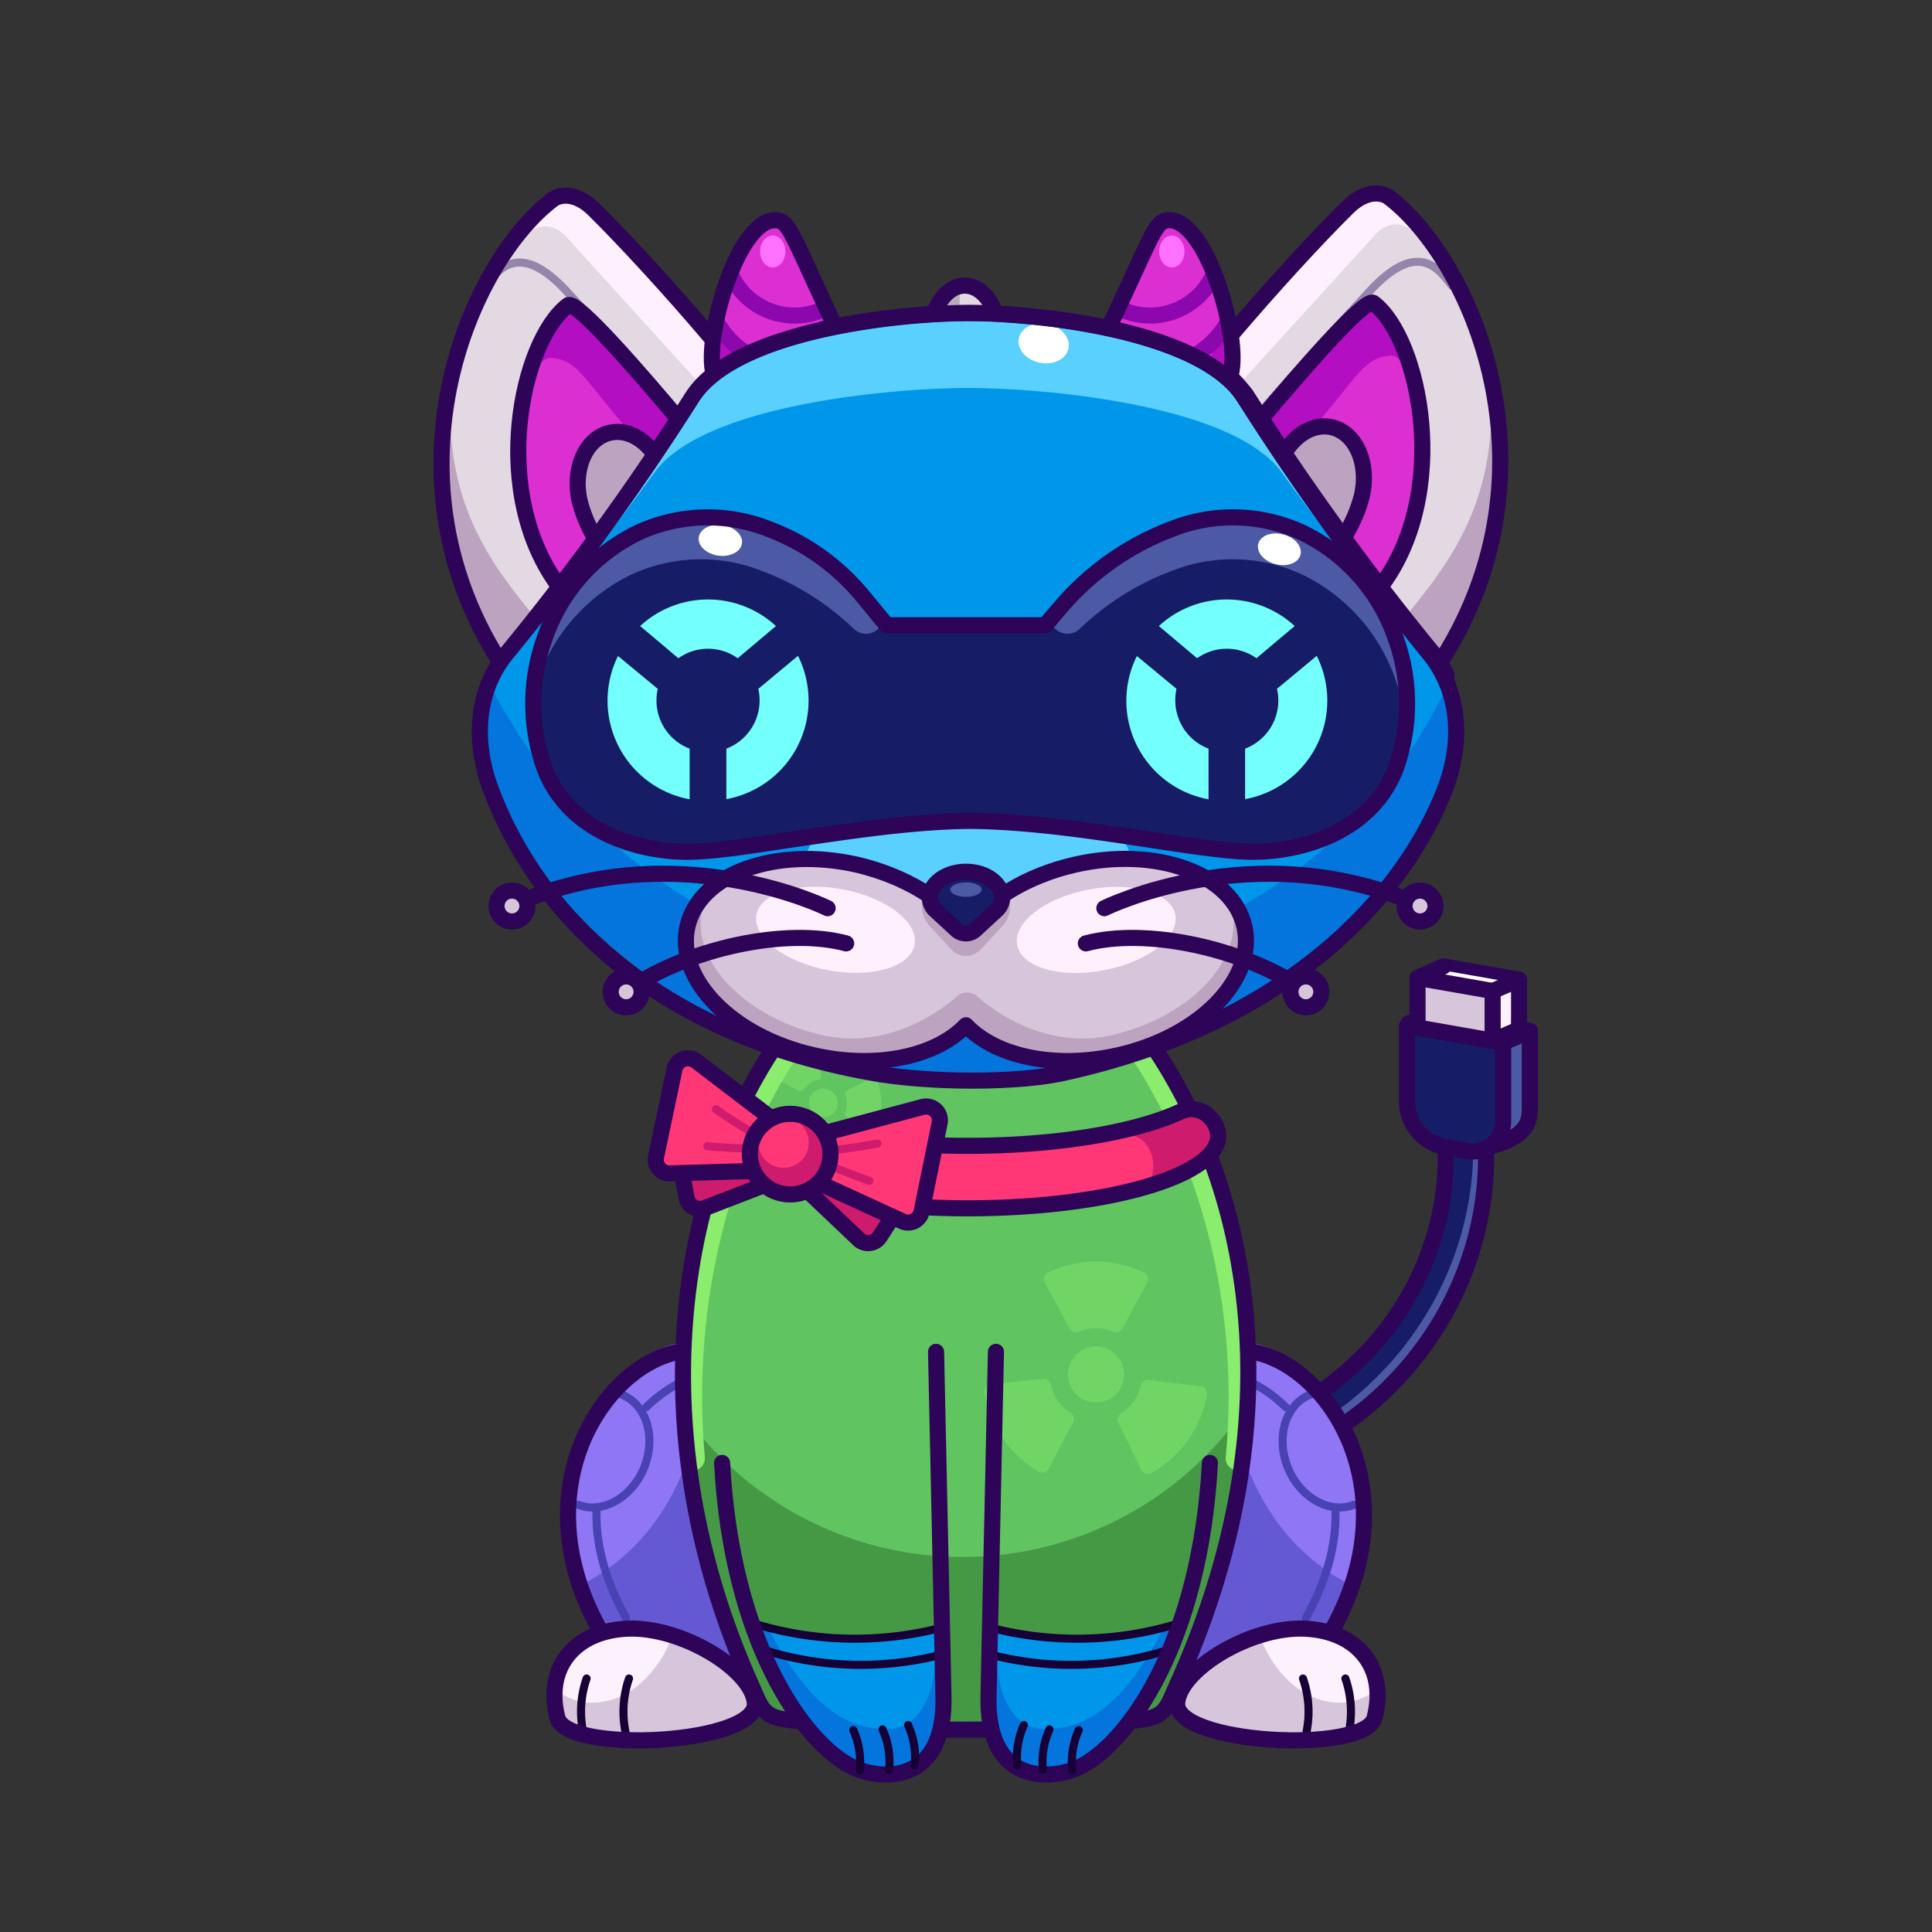 <svg xmlns="http://www.w3.org/2000/svg" viewBox="0 0 240 240">
  <rect x="0" y="0" width="240" height="240" fill="#333333" stroke="none"/>
  <svg id="tail" xmlns="http://www.w3.org/2000/svg" viewBox="0 0 240 240"><defs><style>.prefix_yNKoMskuX4_cls-1{fill:#171c66;}.prefix_yNKoMskuX4_cls-2{fill:#4c59a5;}.prefix_yNKoMskuX4_cls-3,.prefix_yNKoMskuX4_cls-5,.prefix_yNKoMskuX4_cls-7{fill:none;stroke-width:2px;}.prefix_yNKoMskuX4_cls-3,.prefix_yNKoMskuX4_cls-5{stroke:#2d0457;}.prefix_yNKoMskuX4_cls-3{stroke-miterlimit:10;}.prefix_yNKoMskuX4_cls-4{fill:#d7c6db;}.prefix_yNKoMskuX4_cls-5,.prefix_yNKoMskuX4_cls-7{stroke-linecap:round;stroke-linejoin:round;}.prefix_yNKoMskuX4_cls-6{fill:#fcf2fd;}.prefix_yNKoMskuX4_cls-7{stroke:#fefefe;}</style></defs><g id="_04" data-name="04"><path class="prefix_yNKoMskuX4_cls-1" d="M156,182.31l-1.52-4.76c18.82-6,29.36-25.84,23.5-44.18l4.76-1.53C189.46,152.82,177.47,175.46,156,182.31Z"/><path class="prefix_yNKoMskuX4_cls-2" d="M182.76,132.46l-1,.32c5.21,20.06-6.26,41.09-26.41,48.06l.67,2.09C177.47,176.07,189.46,153.44,182.76,132.46Z"/><path class="prefix_yNKoMskuX4_cls-3" d="M156,182.31l-1.52-4.76c18.82-6,29.36-25.84,23.5-44.18l4.76-1.53C189.46,152.82,177.47,175.46,156,182.31Z"/><path class="prefix_yNKoMskuX4_cls-2" d="M178.05,126,175,127.1l3.09,7.25v1.27a5.74,5.74,0,0,0,2.85,4.77l3.92,2.15,1.77-.61a6.64,6.64,0,0,0,1.58-.78,3.63,3.63,0,0,0,1.83-3.42v-9.62Z"/><polygon class="prefix_yNKoMskuX4_cls-4" points="188.69 127.87 179.36 126.23 179.36 120.06 188.69 121.7 188.69 127.87"/><path class="prefix_yNKoMskuX4_cls-5" d="M178.05,126,175,127.1l3.09,7.25v1.27a5.74,5.74,0,0,0,2.85,4.77l3.92,2.15,2.47-.85c2-1.09,2.71-2,2.71-4v-9.62Z"/><polygon class="prefix_yNKoMskuX4_cls-5" points="188.69 127.87 179.36 126.23 179.36 120.06 188.69 121.7 188.69 127.87"/><polygon class="prefix_yNKoMskuX4_cls-6" points="185.42 129.28 187.7 128.3 187.7 122.86 185.42 123.79 185.42 129.28"/><path class="prefix_yNKoMskuX4_cls-1" d="M182.11,142.94l-2.71-.48a5.73,5.73,0,0,1-4.61-5.43v-9.61l11.94,2.1v9.62A3.77,3.77,0,0,1,182.11,142.94Z"/><path class="prefix_yNKoMskuX4_cls-5" d="M182.11,142.94l-2.71-.48a5.73,5.73,0,0,1-4.61-5.43v-9.61l11.94,2.1v9.62A3.77,3.77,0,0,1,182.11,142.94Z"/><polygon class="prefix_yNKoMskuX4_cls-4" points="185.42 129.28 176.09 127.64 176.09 121.47 185.42 123.11 185.42 129.28"/><line class="prefix_yNKoMskuX4_cls-7" x1="177.28" y1="121.21" x2="186.29" y2="122.79"/><polygon class="prefix_yNKoMskuX4_cls-5" points="185.42 129.28 176.09 127.64 176.09 121.47 185.42 123.11 185.42 129.28"/><line class="prefix_yNKoMskuX4_cls-5" x1="190" y1="128.11" x2="186.73" y2="129.52"/><line class="prefix_yNKoMskuX4_cls-5" x1="185.42" y1="129.28" x2="188.69" y2="127.87"/><line class="prefix_yNKoMskuX4_cls-5" x1="185.42" y1="123.11" x2="188.69" y2="121.7"/><line class="prefix_yNKoMskuX4_cls-5" x1="176.09" y1="121.47" x2="179.29" y2="120.06"/></g></svg>
<svg id="ears" xmlns="http://www.w3.org/2000/svg" viewBox="0 0 240 240"><defs><style>.prefix_PrGk9qYnLf_cls-1{fill:#e3d9e2;}.prefix_PrGk9qYnLf_cls-2{fill:#fff0fe;}.prefix_PrGk9qYnLf_cls-3{fill:#bca4c1;}.prefix_PrGk9qYnLf_cls-4{fill:#dc2fd2;}.prefix_PrGk9qYnLf_cls-5{fill:#b30ec1;}.prefix_PrGk9qYnLf_cls-6,.prefix_PrGk9qYnLf_cls-7,.prefix_PrGk9qYnLf_cls-9{fill:none;}.prefix_PrGk9qYnLf_cls-6{stroke:#9685aa;}.prefix_PrGk9qYnLf_cls-6,.prefix_PrGk9qYnLf_cls-9{stroke-miterlimit:10;}.prefix_PrGk9qYnLf_cls-7{stroke:#2d0457;stroke-linecap:round;stroke-linejoin:round;}.prefix_PrGk9qYnLf_cls-7,.prefix_PrGk9qYnLf_cls-9{stroke-width:2px;}.prefix_PrGk9qYnLf_cls-8{fill:#ff71ff;}.prefix_PrGk9qYnLf_cls-9{stroke:#8c07ad;}.prefix_PrGk9qYnLf_prefix_PrGk9qYnLf_cls-10{fill:#b8aaba;}</style></defs><g id="_01" data-name="01"><path class="prefix_PrGk9qYnLf_cls-1" d="M62,82.07C47.1,58.46,59.61,32.12,69.86,24.36c1.51-1.14,12.75,11.81,20.43,20.84"/><path class="prefix_PrGk9qYnLf_cls-2" d="M63.73,31c3.81-5.58,6.81-1.36,6.81-1.36L87.29,48.06l2-4.63-15.53-17c-4-4.49-8.58,1.77-8.58,1.77"/><path class="prefix_PrGk9qYnLf_cls-3" d="M56.22,56a52.57,52.57,0,0,1-.4-5.45A44.19,44.19,0,0,0,62,82.07l4.3-5.6C61.1,70.31,57.33,64.45,56.22,56Z"/><path class="prefix_PrGk9qYnLf_cls-4" d="M69.76,73.29c-9.05-11.72-5-30.95.8-35.37,1-.77,9.4,9,13.76,14.19"/><path class="prefix_PrGk9qYnLf_cls-5" d="M68.52,44.46c3.65.33,3.93,2.92,12.64,12.59l3.16-4.94C80,46.9,71.58,37.15,70.56,37.92c-2.38,1.8-4.45,6.06-5.46,11.27C66.08,47.07,66.94,44.32,68.52,44.46Z"/><path class="prefix_PrGk9qYnLf_cls-3" d="M73.94,66.86A17.22,17.22,0,0,1,72,62.2c-.89-4,.8-7.78,3.77-8.44,2.08-.47,4.23.71,5.64,2.83"/><path class="prefix_PrGk9qYnLf_cls-6" d="M60.09,35.76c1.37-1.46,3.91-6.63,10.49.63,2.8,3.09,7.9,8.45,13.76,15.26"/><path class="prefix_PrGk9qYnLf_cls-7" d="M69.63,73.08c-9-11.73-4.9-30.74.93-35.16,1-.77,9.4,9,13.76,14.19"/><path class="prefix_PrGk9qYnLf_cls-7" d="M89,46.52a11.53,11.53,0,0,0-2.62,2.81,326.53,326.53,0,0,1-23,31.76,14.15,14.15,0,0,0-1.94,3"/><path class="prefix_PrGk9qYnLf_cls-4" d="M105,43.22c.86,5.14-2.12,9.93-6.67,10.7S89.41,51.13,88.54,46s3.32-18.21,7.91-18.64C97.78,27.22,104.15,38.07,105,43.22Z"/><path class="prefix_PrGk9qYnLf_cls-5" d="M105,43.09a7.65,7.65,0,0,1-5.87,5.34c-4.23.71-8.31-2.59-9.12-7.37A19.55,19.55,0,0,1,90.72,34c-1.68,4.18-2.64,9.3-2.18,12,.87,5.14,5.26,8.69,9.81,7.93s7.53-5.56,6.67-10.7A.59.59,0,0,1,105,43.09Z"/><ellipse class="prefix_PrGk9qYnLf_cls-8" cx="95.99" cy="31.24" rx="1.57" ry="1.98"/><path class="prefix_PrGk9qYnLf_cls-9" d="M89.15,40.22a11.34,11.34,0,0,0,15.57,3.89"/><path class="prefix_PrGk9qYnLf_cls-9" d="M90.8,34.12a8.69,8.69,0,0,0,11.54,4.28"/><path class="prefix_PrGk9qYnLf_cls-7" d="M105,43.22c2.26,4.7-2.12,9.93-6.67,10.7S89.41,51.13,88.54,46s3.32-19,7.91-18.64C98.24,27.49,98.51,29.67,105,43.22Z"/><path class="prefix_PrGk9qYnLf_cls-7" d="M62,82.07c-14.85-23.61-3.56-49.54,6.68-57.3.54-.41,2.59-1.23,5.12,1.27,3.75,3.7,9.54,10,14.46,15.8"/><path class="prefix_PrGk9qYnLf_cls-1" d="M179.21,81.8c14.85-23.61,2.34-49.95-7.91-57.71-1.51-1.15-12.75,11.81-20.43,20.84"/><path class="prefix_PrGk9qYnLf_cls-2" d="M177.43,30.76c-3.81-5.58-6.81-1.36-6.81-1.36L153.87,47.79l-2.05-4.63,15.53-17c4-4.49,8.58,1.77,8.58,1.77"/><path class="prefix_PrGk9qYnLf_cls-3" d="M184.94,55.76a52.38,52.38,0,0,0,.4-5.44,44.19,44.19,0,0,1-6.13,31.48l-4.3-5.6C180.06,70,183.83,64.18,184.94,55.76Z"/><path class="prefix_PrGk9qYnLf_cls-4" d="M171.4,73c9-11.72,5-31-.8-35.37-1-.77-9.4,9-13.76,14.19"/><path class="prefix_PrGk9qYnLf_cls-5" d="M172.65,44.19c-3.66.33-3.93,2.92-12.65,12.59l-3.16-4.94c4.36-5.21,12.75-15,13.76-14.19,2.38,1.8,4.45,6.06,5.46,11.27C175.08,46.8,174.22,44,172.65,44.19Z"/><path class="prefix_PrGk9qYnLf_cls-6" d="M180.52,35.67c-1.36-1.46-3.9-6.63-10.49.63-2.8,3.09-7.9,8.45-13.76,15.26"/><path class="prefix_PrGk9qYnLf_cls-7" d="M171.4,73c9-11.72,5-31-.8-35.37-1-.77-9.4,9-13.76,14.19"/><path class="prefix_PrGk9qYnLf_cls-7" d="M179.21,81.8c14.85-23.61,3.56-49.54-6.68-57.3-.54-.42-2.59-1.23-5.12,1.27-3.75,3.69-9.54,10-14.46,15.8"/><path class="prefix_PrGk9qYnLf_cls-1" d="M124.12,41.84c0,3.51-1.91,17.8-4.27,17.8s-4.27-14.29-4.27-17.8,1.91-6.36,4.27-6.36S124.12,38.33,124.12,41.84Z"/><path class="prefix_PrGk9qYnLf_prefix_PrGk9qYnLf_cls-10" d="M119.25,35.55c-2.07.44-3.67,3.08-3.67,6.29,0,3.51,4.27,24.16,4.27,24.16s2.52-10.92,3.3-15.51C122.77,50.28,118.67,48.2,119.25,35.55Z"/><path class="prefix_PrGk9qYnLf_cls-7" d="M124.12,41.84c0,3.51-4.27,24.7-4.27,24.7s-4.27-21.19-4.27-24.7,1.91-6.36,4.27-6.36S124.12,38.33,124.12,41.84Z"/><path class="prefix_PrGk9qYnLf_cls-4" d="M136.54,43.22c-.87,5.14,2.12,9.93,6.67,10.7S152.15,51.13,153,46s-3.32-18.21-7.92-18.64C143.78,27.22,137.4,38.07,136.54,43.22Z"/><path class="prefix_PrGk9qYnLf_cls-5" d="M136.56,43.09a7.63,7.63,0,0,0,5.87,5.34c4.23.71,8.31-2.59,9.12-7.37a19.55,19.55,0,0,0-.71-7.09c1.68,4.18,2.64,9.3,2.18,12-.87,5.14-5.26,8.69-9.81,7.93s-7.54-5.56-6.67-10.7C136.55,43.18,136.55,43.13,136.56,43.09Z"/><ellipse class="prefix_PrGk9qYnLf_cls-8" cx="145.57" cy="31.24" rx="1.57" ry="1.98"/><path class="prefix_PrGk9qYnLf_cls-9" d="M152.41,40.22a11.34,11.34,0,0,1-15.57,3.89"/><path class="prefix_PrGk9qYnLf_cls-9" d="M150.76,34.12a8.69,8.69,0,0,1-11.54,4.28"/><path class="prefix_PrGk9qYnLf_cls-7" d="M136.54,43.22c-2.26,4.7,2.12,9.93,6.67,10.7S152.15,51.13,153,46s-3.32-19-7.92-18.64C143.32,27.49,143.05,29.67,136.54,43.22Z"/><path class="prefix_PrGk9qYnLf_cls-7" d="M73.94,66.86A17.22,17.22,0,0,1,72,62.2c-.89-4,.8-7.78,3.77-8.44,2.08-.47,4.23.71,5.64,2.83"/><path class="prefix_PrGk9qYnLf_cls-3" d="M167.27,66.18a17.36,17.36,0,0,0,1.92-4.66c.89-4-.8-7.78-3.77-8.45-2.07-.46-4.23.72-5.64,2.84"/><path class="prefix_PrGk9qYnLf_cls-7" d="M167.27,66.18a17.36,17.36,0,0,0,1.92-4.66c.89-4-.8-7.78-3.77-8.45-2.07-.46-4.23.72-5.64,2.84"/><path class="prefix_PrGk9qYnLf_cls-7" d="M153,47a19.82,19.82,0,0,1,1.82,2.09,326.53,326.53,0,0,0,22.95,31.76,13.71,13.71,0,0,1,1.94,3"/></g></svg>
<svg id="legs" xmlns="http://www.w3.org/2000/svg" viewBox="0 0 240 240"><defs><style>.prefix_O4pT5Ngoxt_cls-1{fill:#8e76f4;}.prefix_O4pT5Ngoxt_cls-2,.prefix_O4pT5Ngoxt_cls-4,.prefix_O4pT5Ngoxt_cls-7{fill:none;stroke-linecap:round;stroke-linejoin:round;}.prefix_O4pT5Ngoxt_cls-2{stroke:#4842b2;}.prefix_O4pT5Ngoxt_cls-3{fill:#6559d3;}.prefix_O4pT5Ngoxt_cls-4{stroke:#2d0457;stroke-width:2px;}.prefix_O4pT5Ngoxt_cls-5{fill:#fcf2fd;}.prefix_O4pT5Ngoxt_cls-6{fill:#d7c6db;}.prefix_O4pT5Ngoxt_cls-7{stroke:#170035;}</style></defs><g id="_01" data-name="01"><path class="prefix_O4pT5Ngoxt_cls-1" d="M88.86,166.59a16.87,16.87,0,0,0-4.85.34c-10.34,2.22-21.75,21.25-4.72,41.29l22.64-.21Z"/><path class="prefix_O4pT5Ngoxt_cls-2" d="M71.83,186.93c3,1.19,6.73-.91,8.22-4.7s.21-7.82-2.85-9"/><path class="prefix_O4pT5Ngoxt_cls-3" d="M88.86,166.59q-.47,0-.93,0c-.33,12.3-4.25,24.25-15.53,30.2a38.22,38.22,0,0,0,6.89,11.46l22.64-.21Z"/><path class="prefix_O4pT5Ngoxt_cls-4" d="M88.86,167.62A17.23,17.23,0,0,0,84,168c-10.34,2.23-21.75,21.25-4.72,41.29"/><path class="prefix_O4pT5Ngoxt_cls-5" d="M93.76,211.49c.56,5.19-23.31,6.45-24.51,1.91-1.6-6.11,2-10.78,8.67-11.08S93.32,207.29,93.76,211.49Z"/><path class="prefix_O4pT5Ngoxt_cls-6" d="M83.5,203.16a13.76,13.76,0,0,1-4.12,6.11c-3.33,2.77-7.49,3-10.46.53a10.59,10.59,0,0,0,.33,3.6c1.2,4.54,25.07,3.28,24.51-1.91C93.44,208.42,88.65,204.78,83.5,203.16Z"/><path class="prefix_O4pT5Ngoxt_cls-7" d="M72.87,208.51a12.6,12.6,0,0,0-.45,6.57"/><path class="prefix_O4pT5Ngoxt_cls-7" d="M78.14,208.51a12.6,12.6,0,0,0-.45,6.57"/><path class="prefix_O4pT5Ngoxt_cls-2" d="M80.28,174.8c2.82-2.78,6.23-4.28,8.8-4.28"/><path class="prefix_O4pT5Ngoxt_cls-2" d="M77.78,201c-2.87-5.15-3.86-9.77-3.66-13.75"/><path class="prefix_O4pT5Ngoxt_cls-4" d="M93.76,211.49c.56,5.19-23.31,6.45-24.51,1.91-1.6-6.11,2-10.78,8.67-11.08S93.32,207.29,93.76,211.49Z"/><path class="prefix_O4pT5Ngoxt_cls-1" d="M151.14,166.59a16.87,16.87,0,0,1,4.85.34c10.34,2.22,21.75,21.25,4.72,41.29L138.07,208Z"/><path class="prefix_O4pT5Ngoxt_cls-2" d="M168.17,186.93c-3,1.19-6.73-.91-8.22-4.7s-.21-7.82,2.85-9"/><path class="prefix_O4pT5Ngoxt_cls-3" d="M151.14,166.59q.47,0,.93,0c.33,12.3,4.25,24.25,15.53,30.2a38.22,38.22,0,0,1-6.89,11.46L138.07,208Z"/><path class="prefix_O4pT5Ngoxt_cls-4" d="M151.14,167.62A17.23,17.23,0,0,1,156,168c10.34,2.23,21.75,21.25,4.72,41.29"/><path class="prefix_O4pT5Ngoxt_cls-5" d="M146.24,211.49c-.56,5.19,23.31,6.45,24.51,1.91,1.6-6.11-2-10.78-8.67-11.08S146.68,207.29,146.24,211.49Z"/><path class="prefix_O4pT5Ngoxt_cls-6" d="M156.5,203.16a13.76,13.76,0,0,0,4.12,6.11c3.33,2.77,7.49,3,10.46.53a10.59,10.59,0,0,1-.33,3.6c-1.2,4.54-25.07,3.28-24.51-1.91C146.56,208.42,151.35,204.78,156.5,203.16Z"/><path class="prefix_O4pT5Ngoxt_cls-7" d="M167.13,208.51a12.6,12.6,0,0,1,.45,6.57"/><path class="prefix_O4pT5Ngoxt_cls-7" d="M161.86,208.51a12.6,12.6,0,0,1,.45,6.57"/><path class="prefix_O4pT5Ngoxt_cls-2" d="M159.72,174.8c-2.82-2.78-6.23-4.28-8.8-4.28"/><path class="prefix_O4pT5Ngoxt_cls-2" d="M162.22,201c2.87-5.15,3.86-9.77,3.66-13.75"/><path class="prefix_O4pT5Ngoxt_cls-4" d="M146.24,211.49c-.56,5.19,23.31,6.45,24.51,1.91,1.6-6.11-2-10.78-8.67-11.08S146.68,207.29,146.24,211.49Z"/></g></svg>
<svg id="body" xmlns="http://www.w3.org/2000/svg" viewBox="0 0 240 240"><defs><style>.prefix_epc5BXfjl3_cls-1{fill:#60c460;}.prefix_epc5BXfjl3_cls-2{fill:#459945;}.prefix_epc5BXfjl3_cls-3,.prefix_epc5BXfjl3_cls-4{fill:none;stroke-linecap:round;}.prefix_epc5BXfjl3_cls-3{stroke:#8aed6e;stroke-miterlimit:10;stroke-width:3px;}.prefix_epc5BXfjl3_cls-4{stroke:#2d0457;stroke-linejoin:round;stroke-width:2px;}.prefix_epc5BXfjl3_cls-5{opacity:0.4;}.prefix_epc5BXfjl3_cls-6{fill:#8aed6e;}</style></defs><g id="_03" data-name="03"><path class="prefix_epc5BXfjl3_cls-1" d="M97.45,128.28c-12,17.69-17.3,44.53-5.5,77.82.83,2.34,1.64,6.49,4.27,6.86,12.8,1.78,36.29,1.6,47.17,0,2.63-.39,3.37-2.81,4.2-5.16,11.86-33.45,6.55-62.11-5.61-79.78"/><path class="prefix_epc5BXfjl3_cls-2" d="M119.56,193.41A42.57,42.57,0,0,1,85.3,176.14a111.33,111.33,0,0,0,6.44,30.23c.83,2.35,1.63,6.49,4.26,6.86,12.8,1.79,36.29,1.61,47.18,0,2.63-.39,3.36-2.81,4.19-5.15A112.41,112.41,0,0,0,153.91,176,42.57,42.57,0,0,1,119.56,193.41Z"/><path class="prefix_epc5BXfjl3_cls-3" d="M153.76,181.16c2-21.31-4.51-40.11-13.06-52.19"/><path class="prefix_epc5BXfjl3_cls-3" d="M86.06,181.16C84.2,160.05,90.24,141,98.77,129"/><path class="prefix_epc5BXfjl3_cls-4" d="M96.79,129.23c-12.39,17.69-17.69,48.7-3.31,80.43,1,2.28,1.34,3.56,4,3.93,13.18,1.79,33.36,1.61,44.57,0,2.7-.39,3-1.66,4-3.93,15.38-33.64,9-63-3.49-80.69"/><g class="prefix_epc5BXfjl3_cls-5"><circle class="prefix_epc5BXfjl3_cls-6" cx="136.15" cy="170.74" r="3.48"/><path class="prefix_epc5BXfjl3_cls-6" d="M136.15,165a5.63,5.63,0,0,1,2.14.42.91.91,0,0,0,1.15-.41l3.07-5.69a.91.91,0,0,0-.39-1.26,14,14,0,0,0-11.94,0,.91.91,0,0,0-.39,1.26l3.07,5.69a.9.9,0,0,0,1.14.41A5.72,5.72,0,0,1,136.15,165Z"/><path class="prefix_epc5BXfjl3_cls-6" d="M140.83,174.08a5.8,5.8,0,0,1-1.58,1.51.91.91,0,0,0-.33,1.17l2.85,5.8A.91.91,0,0,0,143,183a14,14,0,0,0,6.93-9.73.91.91,0,0,0-.8-1.05l-6.41-.8a.91.91,0,0,0-1,.69A5.78,5.78,0,0,1,140.83,174.08Z"/><path class="prefix_epc5BXfjl3_cls-6" d="M131.4,174a5.64,5.64,0,0,1-.86-2,.91.91,0,0,0-1-.71l-6.43.67a.91.91,0,0,0-.82,1,14,14,0,0,0,6.74,9.86.92.92,0,0,0,1.26-.39l3-5.74a.91.91,0,0,0-.3-1.18A5.67,5.67,0,0,1,131.4,174Z"/></g><g class="prefix_epc5BXfjl3_cls-5"><circle class="prefix_epc5BXfjl3_cls-6" cx="102.28" cy="137" r="1.78"/><path class="prefix_epc5BXfjl3_cls-6" d="M100.64,134.55a2.87,2.87,0,0,1,1-.43.46.46,0,0,0,.37-.51l-.31-3.29a.46.46,0,0,0-.53-.43,7.13,7.13,0,0,0-5.08,3.41.46.46,0,0,0,.19.64l2.93,1.55a.47.47,0,0,0,.61-.15A3,3,0,0,1,100.64,134.55Z"/><path class="prefix_epc5BXfjl3_cls-6" d="M105.23,137.09a2.85,2.85,0,0,1-.25,1.09.46.46,0,0,0,.2.59l2.86,1.66a.46.46,0,0,0,.65-.18,7,7,0,0,0,.78-3,7.23,7.23,0,0,0-.59-3.08.48.48,0,0,0-.64-.22l-3,1.49a.46.46,0,0,0-.23.58A3.15,3.15,0,0,1,105.23,137.09Z"/><path class="prefix_epc5BXfjl3_cls-6" d="M101.18,139.73a3,3,0,0,1-.94-.6.45.45,0,0,0-.62,0l-2.55,2.11a.48.48,0,0,0,0,.68,7.21,7.21,0,0,0,5.68,2.28.47.47,0,0,0,.42-.53l-.37-3.29a.46.46,0,0,0-.47-.41A2.88,2.88,0,0,1,101.18,139.73Z"/></g></g></svg>
<svg id="hands" xmlns="http://www.w3.org/2000/svg" viewBox="0 0 240 240"><defs><style>.prefix_mYBGOSWXjt_cls-1{fill:#0096ea;}.prefix_mYBGOSWXjt_cls-2{fill:#0375dd;}.prefix_mYBGOSWXjt_cls-3,.prefix_mYBGOSWXjt_cls-4{fill:none;stroke-linecap:round;stroke-linejoin:round;}.prefix_mYBGOSWXjt_cls-3{stroke:#170035;}.prefix_mYBGOSWXjt_cls-4{stroke:#2d0457;stroke-width:2px;}</style></defs><g id="_01" data-name="01"><path class="prefix_mYBGOSWXjt_cls-1" d="M146,202.67c-6.67,15.53-12.63,17.3-17,17.3s-7.08-5.45-5.72-15.53c.64-4.7-.84-.73,9-.54C146.26,204.17,147.86,198.32,146,202.67Z"/><path class="prefix_mYBGOSWXjt_cls-2" d="M144.75,201.9c-5.84,11.46-11,12.89-15,12.89s-6.52-4.42-6-12.63c-.36,0-.3.51-.54,2.28C121.88,214.52,124.56,220,129,220s10.36-1.77,17-17.3C147,200.38,147,200.92,144.75,201.9Z"/><path class="prefix_mYBGOSWXjt_cls-3" d="M122.59,205.42a40.11,40.11,0,0,0,22.94-.59"/><path class="prefix_mYBGOSWXjt_cls-3" d="M122.58,202.07a42.84,42.84,0,0,0,24.52-.62"/><path class="prefix_mYBGOSWXjt_cls-4" d="M123.72,167.93l-.91,42.23c-.52,12,8.16,10.85,11.19,9.4,6.27-3,15.12-15.8,16.3-37.83"/><path class="prefix_mYBGOSWXjt_cls-3" d="M126.37,219.29a9.88,9.88,0,0,1,.82-5"/><path class="prefix_mYBGOSWXjt_cls-3" d="M129.55,219.83a9.88,9.88,0,0,1,.82-5"/><path class="prefix_mYBGOSWXjt_cls-3" d="M133.19,219.92a9.89,9.89,0,0,1,.81-5"/><path class="prefix_mYBGOSWXjt_cls-1" d="M94,202.67c6.67,15.53,12.63,17.3,17,17.3s7.08-5.45,5.72-15.53c-.64-4.7.84-.73-9-.54C93.74,204.17,92.14,198.32,94,202.67Z"/><path class="prefix_mYBGOSWXjt_cls-2" d="M95.25,201.9c5.84,11.46,11,12.89,15,12.89s6.52-4.42,6-12.63c.36,0,.3.51.54,2.28C118.12,214.52,115.44,220,111,220s-10.36-1.77-17-17.3C93,200.38,93,200.92,95.25,201.9Z"/><path class="prefix_mYBGOSWXjt_cls-3" d="M117.41,205.42a40.11,40.11,0,0,1-22.94-.59"/><path class="prefix_mYBGOSWXjt_cls-3" d="M117.42,202.07a42.84,42.84,0,0,1-24.52-.62"/><path class="prefix_mYBGOSWXjt_cls-4" d="M116.28,167.93l.91,42.23c.52,12-8.16,10.85-11.19,9.4-6.27-3-15.12-15.8-16.3-37.83"/><path class="prefix_mYBGOSWXjt_cls-3" d="M113.63,219.29a9.88,9.88,0,0,0-.82-5"/><path class="prefix_mYBGOSWXjt_cls-3" d="M110.45,219.83a9.88,9.88,0,0,0-.82-5"/><path class="prefix_mYBGOSWXjt_cls-3" d="M106.81,219.92a9.89,9.89,0,0,0-.81-5"/></g></svg>
<svg id="necklace" xmlns="http://www.w3.org/2000/svg" viewBox="0 0 240 240"><defs><style>.prefix_V9ONodiwow_cls-1{fill:#ff3776;}.prefix_V9ONodiwow_cls-2{fill:#ce1b6d;}.prefix_V9ONodiwow_cls-3,.prefix_V9ONodiwow_cls-4,.prefix_V9ONodiwow_cls-5,.prefix_V9ONodiwow_cls-6{fill:none;}.prefix_V9ONodiwow_cls-3,.prefix_V9ONodiwow_cls-4,.prefix_V9ONodiwow_cls-6{stroke:#2d0457;stroke-width:2px;}.prefix_V9ONodiwow_cls-3,.prefix_V9ONodiwow_cls-5,.prefix_V9ONodiwow_cls-6{stroke-miterlimit:10;}.prefix_V9ONodiwow_cls-4,.prefix_V9ONodiwow_cls-5,.prefix_V9ONodiwow_cls-6{stroke-linecap:round;}.prefix_V9ONodiwow_cls-4{stroke-linejoin:round;}.prefix_V9ONodiwow_cls-5{stroke:#ce1b6d;}</style></defs><g id="_02" data-name="02"><path class="prefix_V9ONodiwow_cls-1" d="M150.27,138.76a3.14,3.14,0,0,0-3.62-.67c-5.5,2.55-15.28,4.25-26.43,4.25s-20.94-1.7-26.43-4.25a3.15,3.15,0,0,0-3.63.67,3.46,3.46,0,0,0-1.06,2.34c0,5,13.93,9,31.12,9s31.11-4,31.11-9A3.46,3.46,0,0,0,150.27,138.76Z"/><path class="prefix_V9ONodiwow_cls-2" d="M135.05,149c-3.42.4-6.82.75-10.25,1A93.11,93.11,0,0,0,135.05,149Z"/><path class="prefix_V9ONodiwow_cls-2" d="M150.27,138.76a3.14,3.14,0,0,0-3.62-.67c-5.5,2.55-15.28,4.25-26.43,4.25s-20.94-1.7-26.43-4.25a3.15,3.15,0,0,0-3.63.67,3.46,3.46,0,0,0-1.06,2.34c0,2.58,3.76,4.91,9.77,6.55-2.61-2.05-2-7.11,1.94-6.61,6.56.83,12.7,2.05,19.36,1.8s13-1,19.51-1.8c3-.38,4.31,3.38,3.2,5.59a2.93,2.93,0,0,1-.68.85c5.64-1.63,9.13-3.89,9.13-6.38A3.46,3.46,0,0,0,150.27,138.76Z"/><path class="prefix_V9ONodiwow_cls-3" d="M150.27,138.76a3.14,3.14,0,0,0-3.62-.67c-5.5,2.55-15.28,4.25-26.43,4.25s-20.94-1.7-26.43-4.25a3.15,3.15,0,0,0-3.63.67,3.46,3.46,0,0,0-1.06,2.34c0,5,13.93,9,31.12,9s31.11-4,31.11-9A3.46,3.46,0,0,0,150.27,138.76Z"/><path class="prefix_V9ONodiwow_cls-2" d="M99.09,142.24l-13.15-3.1a1.72,1.72,0,0,0-2.08,2l1.42,7.63a1.72,1.72,0,0,0,2.3,1.29l11.73-4.53A1.72,1.72,0,0,0,99.09,142.24Z"/><path class="prefix_V9ONodiwow_cls-4" d="M99.09,142.24l-13.15-3.1a1.72,1.72,0,0,0-2.08,2l1.42,7.63a1.72,1.72,0,0,0,2.3,1.29l11.73-4.53A1.72,1.72,0,0,0,99.09,142.24Z"/><path class="prefix_V9ONodiwow_cls-1" d="M100.15,142.23,86.49,131.81a1.71,1.71,0,0,0-2.7,1l-2.63,10.45a1.71,1.71,0,0,0,1.58,2.11l16.29,0A1.71,1.71,0,0,0,100.15,142.23Z"/><path class="prefix_V9ONodiwow_cls-4" d="M100.15,142.23,86.49,131.81a1.71,1.71,0,0,0-2.7,1l-2.28,10.85a1.71,1.71,0,0,0,1.58,2.11L99,145.3A1.71,1.71,0,0,0,100.15,142.23Z"/><path class="prefix_V9ONodiwow_cls-2" d="M99,142.36l13.34,2.14a1.72,1.72,0,0,1,1.17,2.62l-4.23,6.52a1.7,1.7,0,0,1-2.61.31l-9.12-8.66A1.71,1.71,0,0,1,99,142.36Z"/><path class="prefix_V9ONodiwow_cls-4" d="M99,142.36l13.34,2.14a1.72,1.72,0,0,1,1.17,2.62l-4.23,6.52a1.7,1.7,0,0,1-2.61.31l-9.12-8.66A1.71,1.71,0,0,1,99,142.36Z"/><path class="prefix_V9ONodiwow_cls-1" d="M98,141.94l16.6-4.43a1.72,1.72,0,0,1,2.14,1.92l-2.24,11a1.72,1.72,0,0,1-2.26,1.35l-14.37-6.6A1.71,1.71,0,0,1,98,141.94Z"/><path class="prefix_V9ONodiwow_cls-4" d="M98,141.94l16.6-4.43a1.72,1.72,0,0,1,2.14,1.92l-2.24,11a1.72,1.72,0,0,1-2.26,1.35l-14.37-6.6A1.71,1.71,0,0,1,98,141.94Z"/><circle class="prefix_V9ONodiwow_cls-2" cx="98.16" cy="143.37" r="5.01"/><circle class="prefix_V9ONodiwow_cls-1" cx="97.34" cy="141.95" r="3.13"/><path class="prefix_V9ONodiwow_cls-5" d="M88.93,137.79c1.38,1,2.78,1.86,4.22,2.73"/><path class="prefix_V9ONodiwow_cls-5" d="M109,142.06c-1.65.3-3.31.55-5,.75"/><path class="prefix_V9ONodiwow_cls-5" d="M108,146.69q-2.37-.84-4.69-1.8"/><path class="prefix_V9ONodiwow_cls-5" d="M87.87,142.39c1.67.15,3.35.24,5,.29"/><circle class="prefix_V9ONodiwow_cls-6" cx="98.16" cy="143.37" r="5.01"/></g></svg>
<svg id="head" xmlns="http://www.w3.org/2000/svg" viewBox="0 0 240 240"><defs><style>.prefix_wMhipmyFn5_cls-1{fill:#0096ea;}.prefix_wMhipmyFn5_cls-2{fill:#0375dd;}.prefix_wMhipmyFn5_cls-3{fill:#5ad0ff;}.prefix_wMhipmyFn5_cls-4{fill:#fff;}.prefix_wMhipmyFn5_cls-5{fill:none;stroke:#2d0457;stroke-linecap:round;stroke-linejoin:round;stroke-width:2px;}</style></defs><g id="_01" data-name="01"><path class="prefix_wMhipmyFn5_cls-1" d="M177.9,82.38a3.45,3.45,0,0,1-.77-1.72,327.5,327.5,0,0,1-22.6-31.33c-5.27-8.24-25.48-10.44-34.27-10.43S91.27,41.09,86,49.33A326.87,326.87,0,0,1,63.58,80.44c-1.61,4.3-4.14,5.23-4.47,9.8,0,.28,1.7,4.08,1.72,4.36.55,2.22,1.19,4.43,1.86,6.62,6.13,11.13,19,26,45.66,32.05a55.67,55.67,0,0,0,23.83,0c29.52-6.77,42.2-24.27,47.44-35.55C180.73,92.37,181.29,86.45,177.9,82.38Z"/><path class="prefix_wMhipmyFn5_cls-2" d="M179.62,85.42c-5.23,11.28-17.9,28.8-47.44,35.57a55.67,55.67,0,0,1-23.83,0c-28.17-6.46-41.94-24.88-47.61-36.16-.46,2.22-1.46,3.13-1.63,5.41,0,.27,1.7,4.09,1.72,4.35.55,2.23,1.19,4.44,1.86,6.64,6.13,11.12,19,25.94,45.66,32a55.67,55.67,0,0,0,23.83,0c29.52-6.77,42.2-24.27,47.44-35.55C180.47,93.58,181,89.11,179.62,85.42Z"/><path class="prefix_wMhipmyFn5_cls-3" d="M174.89,77.9a335.92,335.92,0,0,1-20.36-28.57c-5.27-8.24-25.48-10.44-34.27-10.43S91.27,41.09,86,49.33C78.26,61.4,71.36,70.69,66.28,77.1c-.28.64-.57,1.27-.86,1.91,4.67-5.55,10.1-12.35,15.94-20.38,6-8.24,28.92-10.43,38.9-10.43s32.92,2.19,38.91,10.43,11.35,14.94,16.05,20.51C175.1,78.73,175,78.31,174.89,77.9Z"/><ellipse class="prefix_wMhipmyFn5_cls-4" cx="129.64" cy="42.65" rx="2.45" ry="3.15" transform="translate(62.34 161.38) rotate(-78.66)"/><path class="prefix_wMhipmyFn5_cls-5" d="M132.18,133.27c29.61-6.55,43-23.58,47.46-35.6,2.08-5.67,1.7-11.93-2.16-16.58a326.53,326.53,0,0,1-22.95-31.76c-5.27-8.24-25.48-10.44-34.27-10.43S91.27,41.09,86,49.33A324.81,324.81,0,0,1,63,81.09c-3.85,4.65-4.2,10.89-2.16,16.58,4.63,12.87,17.61,30.26,47.47,35.6C115.56,134.56,126.35,134.56,132.18,133.27Z"/><path class="prefix_wMhipmyFn5_cls-3" d="M141.29,110.83c0,9.11-9.41,12.92-21,12.92s-21-3.81-21-12.92,9.41-16.5,21-16.5S141.29,101.72,141.29,110.83Z"/><path class="prefix_wMhipmyFn5_cls-5" d="M179.81,85a14.41,14.41,0,0,0-2.33-3.94,326.53,326.53,0,0,1-22.95-31.76c-5.27-8.24-25.48-10.44-34.27-10.43a88.6,88.6,0,0,0-18,2"/></g></svg>
<svg id="mask" xmlns="http://www.w3.org/2000/svg" viewBox="0 0 240 240"><defs><style>.prefix_1R6NlAToRS_cls-1{fill:#d7c6db;}.prefix_1R6NlAToRS_cls-2{fill:#bca4c1;}.prefix_1R6NlAToRS_cls-3,.prefix_1R6NlAToRS_cls-4,.prefix_1R6NlAToRS_cls-7{fill:none;stroke-linecap:round;stroke-width:2px;}.prefix_1R6NlAToRS_cls-3{stroke:#bca4c1;}.prefix_1R6NlAToRS_cls-3,.prefix_1R6NlAToRS_cls-7{stroke-miterlimit:10;}.prefix_1R6NlAToRS_cls-4,.prefix_1R6NlAToRS_cls-7{stroke:#2d0457;}.prefix_1R6NlAToRS_cls-4{stroke-linejoin:round;}.prefix_1R6NlAToRS_cls-5{fill:#fff0fe;}.prefix_1R6NlAToRS_cls-6{fill:#171c66;}.prefix_1R6NlAToRS_cls-8{fill:#4c59a5;}</style></defs><g id="_07" data-name="07"><path class="prefix_1R6NlAToRS_cls-1" d="M154.58,115.09c-1.49-6.54-10.93-10-21.08-7.67-5.94,1.36-10.79,4.38-13.51,8-2.72-3.58-7.57-6.6-13.51-8-10.16-2.3-19.59,1.13-21.08,7.67s5.54,13.72,15.69,16c7.85,1.78,15.25.13,18.9-3.73,3.65,3.86,11,5.51,18.9,3.73C149,128.81,156.07,121.64,154.58,115.09Z"/><path class="prefix_1R6NlAToRS_cls-2" d="M154.58,115.55a7.91,7.91,0,0,0-1.82-3.44,6.72,6.72,0,0,1,.28.9c1.41,6.36-5.27,13.34-14.93,15.58-6.64,1.54-12.94-1.48-16.7-4.81a1.92,1.92,0,0,0-2.56,0c-3.76,3.33-10.06,6.35-16.7,4.81-9.66-2.24-16.34-9.22-14.92-15.58a8.15,8.15,0,0,1,.47-1.42,8.21,8.21,0,0,0-2.3,4c-1.49,6.37,5.54,13.34,15.69,15.59,7.85,1.73,15.25.12,18.9-3.63,3.65,3.75,11,5.36,18.9,3.63C149,128.89,156.07,121.92,154.58,115.55Z"/><path class="prefix_1R6NlAToRS_cls-3" d="M118.83,117.19l-2.61-2.83a2.84,2.84,0,0,1-.47-3c1.59-3.55,7.25-3.44,8.6.32a2.73,2.73,0,0,1-.58,2.71l-2.63,2.84A1.53,1.53,0,0,1,118.83,117.19Z"/><path class="prefix_1R6NlAToRS_cls-4" d="M154.58,115.09c-1.49-6.54-10.93-10-21.08-7.67-5.94,1.36-10.79,4.38-13.51,8-2.72-3.58-7.57-6.6-13.51-8-10.16-2.3-19.59,1.13-21.08,7.67s5.54,13.72,15.69,16c7.85,1.78,15.25.13,18.9-3.73,3.65,3.86,11,5.51,18.9,3.73C149,128.81,156.07,121.64,154.58,115.09Z"/><ellipse class="prefix_1R6NlAToRS_cls-5" cx="136.18" cy="115.51" rx="10" ry="5.1" transform="translate(-19.19 27.49) rotate(-10.77)"/><ellipse class="prefix_1R6NlAToRS_cls-5" cx="103.79" cy="115.51" rx="5.1" ry="10" transform="translate(-29.08 195.88) rotate(-79.23)"/><path class="prefix_1R6NlAToRS_cls-6" d="M118.83,115.5l-2.61-2.41a2.17,2.17,0,0,1-.47-2.6c1.59-3,7.25-2.95,8.6.27a2.07,2.07,0,0,1-.58,2.31l-2.63,2.43A1.71,1.71,0,0,1,118.83,115.5Z"/><path class="prefix_1R6NlAToRS_cls-7" d="M118.83,115.5l-2.61-2.41a2.17,2.17,0,0,1-.47-2.6c1.59-3,7.25-2.95,8.6.27a2.07,2.07,0,0,1-.58,2.31l-2.63,2.43A1.71,1.71,0,0,1,118.83,115.5Z"/><ellipse class="prefix_1R6NlAToRS_cls-8" cx="120" cy="110.51" rx="1.95" ry="0.9"/><path class="prefix_1R6NlAToRS_cls-4" d="M102.81,112.82s-18.53-9.24-38.73-.57"/><circle class="prefix_1R6NlAToRS_cls-1" cx="63.6" cy="112.55" r="1.92"/><circle class="prefix_1R6NlAToRS_cls-4" cx="63.6" cy="112.55" r="1.92"/><path class="prefix_1R6NlAToRS_cls-4" d="M105.11,117.19c-7.46-2-19.44.59-26.91,5.63"/><circle class="prefix_1R6NlAToRS_cls-1" cx="77.78" cy="123.21" r="1.92"/><circle class="prefix_1R6NlAToRS_cls-4" cx="77.78" cy="123.21" r="1.92"/><path class="prefix_1R6NlAToRS_cls-4" d="M137.19,112.82s18.53-9.24,38.73-.57"/><circle class="prefix_1R6NlAToRS_cls-1" cx="176.4" cy="112.55" r="1.92"/><circle class="prefix_1R6NlAToRS_cls-4" cx="176.4" cy="112.55" r="1.92"/><path class="prefix_1R6NlAToRS_cls-4" d="M134.89,117.19c7.46-2,19.44.59,26.91,5.63"/><circle class="prefix_1R6NlAToRS_cls-1" cx="162.22" cy="123.21" r="1.92"/><circle class="prefix_1R6NlAToRS_cls-4" cx="162.22" cy="123.21" r="1.92"/></g></svg>
<svg id="eyes" xmlns="http://www.w3.org/2000/svg" viewBox="0 0 240 240"><defs><style>.prefix_aJWOfT5fJ6_cls-1{fill:#171c66;}.prefix_aJWOfT5fJ6_cls-2{fill:#4c59a5;}.prefix_aJWOfT5fJ6_cls-3{fill:#fff;}.prefix_aJWOfT5fJ6_cls-4{fill:#73fffb;}.prefix_aJWOfT5fJ6_cls-5{fill:none;stroke:#2d0457;stroke-linecap:round;stroke-linejoin:round;stroke-width:2px;}</style></defs><g id="_02" data-name="02"><path class="prefix_aJWOfT5fJ6_cls-1" d="M173.38,79.3a22.71,22.71,0,0,0-11.64-13.15,20.56,20.56,0,0,0-16.13-.45h0a34,34,0,0,0-13.77,9.63l-2,2.34H110.15l-2.93-3.56a27.81,27.81,0,0,0-11.75-8.4h0a20.59,20.59,0,0,0-16.16.44A22.72,22.72,0,0,0,67.66,79.3a23.92,23.92,0,0,0-.12,15.84c2.73,7.69,10.83,10.55,17.51,10.67,3,.06,7.73-.67,13.17-1.5,6.92-1,14.77-2.25,22.23-2.34h.14c7.47.09,15.31,1.29,22.23,2.34,5.44.83,10.15,1.54,13.17,1.5,6.68-.12,14.79-3,17.51-10.67A23.92,23.92,0,0,0,173.38,79.3Z"/><path class="prefix_aJWOfT5fJ6_cls-2" d="M130.49,77a2.17,2.17,0,0,0,3.63,1.12,33.47,33.47,0,0,1,11.49-7.22h0a20.6,20.6,0,0,1,16.13.46,22.72,22.72,0,0,1,11.64,13.14A24.84,24.84,0,0,1,174.63,90a24.57,24.57,0,0,0-1.25-10.73,22.71,22.71,0,0,0-11.64-13.15,20.56,20.56,0,0,0-16.13-.45h0a33.76,33.76,0,0,0-13.74,9.59l-1.39,1.62Z"/><path class="prefix_aJWOfT5fJ6_cls-2" d="M109.7,77a2.17,2.17,0,0,1-3.63,1.12,33.47,33.47,0,0,0-11.49-7.22h0a20.58,20.58,0,0,0-16.12.46A22.73,22.73,0,0,0,66.81,84.45,24.84,24.84,0,0,0,65.56,90,24.57,24.57,0,0,1,66.81,79.3,22.72,22.72,0,0,1,78.46,66.15a20.54,20.54,0,0,1,16.12-.45h0a33.76,33.76,0,0,1,13.74,9.59l1.39,1.62Z"/><ellipse class="prefix_aJWOfT5fJ6_cls-3" cx="158.92" cy="68.22" rx="1.91" ry="2.71" transform="translate(53.28 205.16) rotate(-75.58)"/><ellipse class="prefix_aJWOfT5fJ6_cls-3" cx="89.48" cy="67.13" rx="1.91" ry="2.71" transform="translate(10.43 146.27) rotate(-81.91)"/><path class="prefix_aJWOfT5fJ6_cls-4" d="M90.23,93a6.41,6.41,0,0,0,4.13-6,6.74,6.74,0,0,0-.16-1.43l4.93-4.1a12.44,12.44,0,0,1-8.9,17.8Z"/><path class="prefix_aJWOfT5fJ6_cls-4" d="M81.71,85.57A6.74,6.74,0,0,0,81.55,87a6.4,6.4,0,0,0,4.12,6v6.29a12.47,12.47,0,0,1-8.9-17.8Z"/><path class="prefix_aJWOfT5fJ6_cls-4" d="M91.64,81.77a6.34,6.34,0,0,0-7.37,0l-4.75-4a12.43,12.43,0,0,1,16.87,0Z"/><path class="prefix_aJWOfT5fJ6_cls-4" d="M154.67,93a6.41,6.41,0,0,0,4.13-6,6.15,6.15,0,0,0-.17-1.43l4.94-4.1a12.44,12.44,0,0,1-8.9,17.8Z"/><path class="prefix_aJWOfT5fJ6_cls-4" d="M146.15,85.57A6.15,6.15,0,0,0,146,87a6.41,6.41,0,0,0,4.13,6v6.29a12.44,12.44,0,0,1-8.9-17.8Z"/><path class="prefix_aJWOfT5fJ6_cls-4" d="M156.08,81.77a6.34,6.34,0,0,0-7.37,0l-4.75-4a12.43,12.43,0,0,1,16.87,0Z"/><path class="prefix_aJWOfT5fJ6_cls-5" d="M173.38,79.3a22.71,22.71,0,0,0-11.64-13.15,20.56,20.56,0,0,0-16.13-.45h0a34,34,0,0,0-13.77,9.63l-2,2.34H110.15l-2.93-3.56a27.81,27.81,0,0,0-11.75-8.4h0a20.59,20.59,0,0,0-16.16.44A22.72,22.72,0,0,0,67.66,79.3a23.92,23.92,0,0,0-.12,15.84c2.73,7.69,10.83,10.55,17.51,10.67,3,.06,7.73-.67,13.17-1.5,6.92-1,14.77-2.25,22.23-2.34h.14c7.47.09,15.31,1.29,22.23,2.34,5.44.83,10.15,1.54,13.17,1.5,6.68-.12,14.79-3,17.51-10.67A23.92,23.92,0,0,0,173.38,79.3Z"/></g></svg>
</svg>
